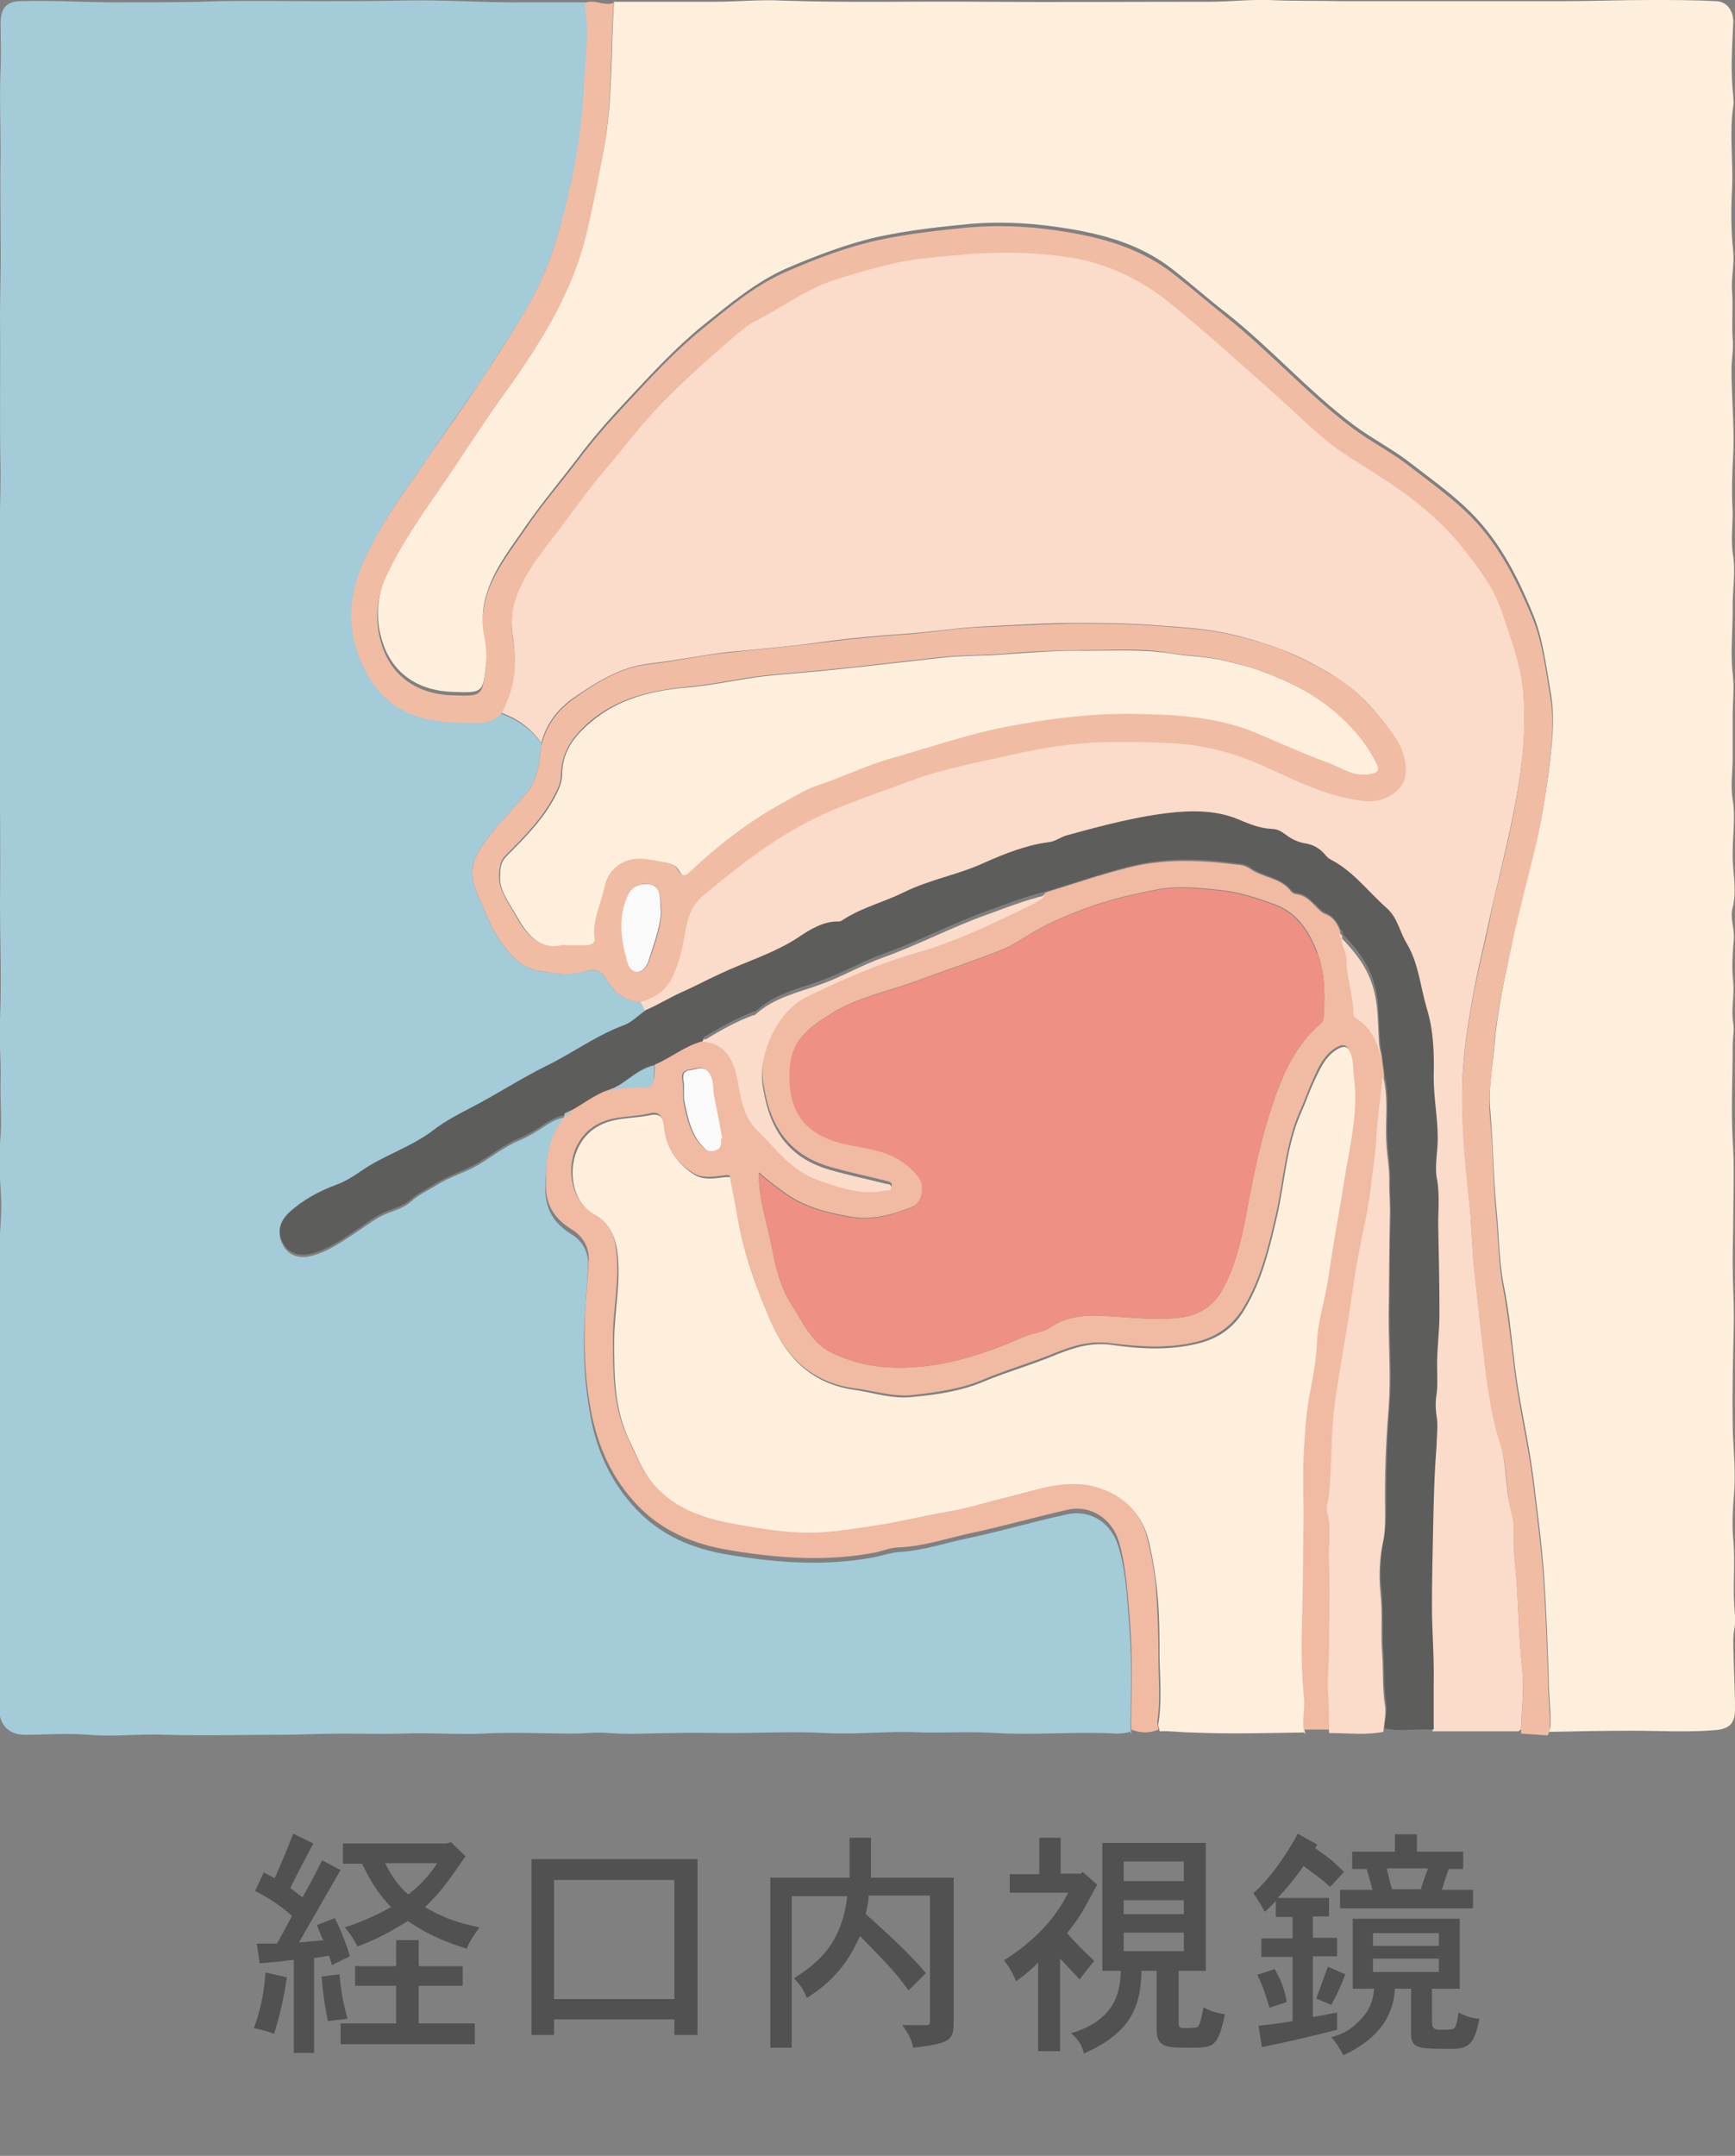 <?xml version="1.0" encoding="UTF-8"?>
<svg id="_レイヤー_1" data-name="レイヤー 1" xmlns="http://www.w3.org/2000/svg" version="1.1" viewBox="0 0 300 372.7">
  <rect x="0" y="0" width="300" height="372.7" fill="#808080" stroke="none"/>
  <defs>
    <style>
      .cls-1 {
        fill: #a3cbd8;
      }

      .cls-1, .cls-2, .cls-3, .cls-4, .cls-5, .cls-6, .cls-7, .cls-8, .cls-9 {
        stroke-width: 0px;
      }

      .cls-2 {
        fill: #f1bca4;
      }

      .cls-3 {
        fill: #515152;
      }

      .cls-4 {
        fill: #5d5d5c;
      }

      .cls-5 {
        fill: #f0baa3;
      }

      .cls-6 {
        fill: #ee9084;
      }

      .cls-7 {
        fill: #fbdbc9;
      }

      .cls-8 {
        fill: #fafafa;
      }

      .cls-9 {
        fill: #fdefdc;
      }
    </style>
  </defs>
  <g>
    <path class="cls-1" d="M195.7,299.3c-.9.3-1.7.4-2.7.4-6.9-.4-13.9.3-20.8-.1-4.4-.3-8.7,0-13-.1-5.5-.3-11,.4-16.5.1-5.4-.3-10.9,0-16.3,0-3.2,0-6.5-.1-9.8,0-3.8,0-7.6.3-11.4,0-2-.2-4.1.1-6.2.1-5.1,0-10.3-.3-15.4,0-4.6.2-9.2-.2-13.9,0-3.5.1-7,0-10.6,0-3.5,0-7,.2-10.4.2-6.7,0-13.4.2-20.1,0-4.4-.2-8.9.4-13.3,0-3.7-.3-7.4,0-11.1,0-2.6,0-4.3-1.7-4.3-4.2,0-3.8.2-7.5,0-11.3-.2-6.8,0-13.5,0-20.3,0-5.4.2-10.8,0-16.2-.2-4.9-.2-9.8,0-14.7.2-5.7-.2-11.3,0-17,0-2.9.4-5.9.3-8.8-.1-3.3-.6-6.6-.2-9.9.4-3.6,0-7.2.1-10.8.1-3.5-.3-7.1-.1-10.6.3-6.6,0-13.2,0-19.9.1-8.8,0-17.6-.1-26.5,0-11.7-.1-23.3,0-35,0-4.4.2-8.8.2-13.1-.2-9,0-18-.1-26.9,0-4.4.2-8.9.1-13.4,0-5-.1-10.1,0-15.1,0-4.8-.2-9.6,0-14.4.1-2.7,0-5.4,0-8.1C.2,1.3,1.2.3,3.4.2,9.7,0,15.9.5,22.2.4c5.3,0,10.6,0,15.8-.2,5.7-.1,11.4,0,17.2,0,4.6,0,9.3,0,13.9-.1,7.3-.2,14.7.4,22,.3,3.4,0,6.7,0,10.1,0,.9,5.2,0,10.5-.2,15.7-.2,5-.9,10.1-2.1,15.1-1.6,7.2-3.5,14.2-7,20.7-2.7,4.9-5.9,9.5-8.9,14.2-2.7,4-5.6,7.9-8.2,11.9-2.7,4-5.6,7.8-8.1,12-4.3,7.2-7.9,14.4-4.6,23.2,1.7,4.5,4.2,7.9,8.5,9.9,3.8,1.7,7.9,1.8,11.9,1.8,1.6,0,3-.4,4.2-1.5,2.8,1,5.2,2.7,7,5.2-.5,2.8-.5,5.8-2.4,8.2-2.1,2.6-4.4,4.9-6.4,7.4-2.8,3.5-4.4,6-2.1,10.9,1,2.1,1.7,4.3,2.9,6.3,1.9,3.1,4,5.9,7.9,6.5,2.5.4,5.1.7,7.6,0,1.5-.5,2.7-.2,3.6,1.3,1.3,2.2,3.1,3.9,6,4,.3.6.6,1.2.9,1.8-1.3.9-2.5,2.2-4,2.7-4.8,1.7-8.9,4.8-13.5,7.1-4.3,2.1-8.2,4.6-12.4,6.9-2.3,1.2-4.7,2.4-6.9,4.1-3.7,2.9-8.5,4.2-12.4,7-1.4,1-2.7,1.8-4.3,2.4-3,1.1-5.8,2.6-8.2,4.8-1.7,1.6-2.1,3.4-1.1,5.2.9,1.8,2.8,2.5,5,1.9,3.1-.8,5.6-2.7,8.2-4.4,1.2-.8,2.3-1.6,3.5-2.3,1.8-1,4-1.3,5.5-2.7,1.3-1.2,2.8-1.8,4.2-2.7,2.3-1.5,4.9-2.2,7.2-3.5,2.4-1.4,4.6-3.2,7.2-4.3,1.2-.5,2.3-1.1,3.4-1.8,1.4-.9,2.7-1.9,4.4-2.2.1.4,0,.8-.3,1.1-2.6,3.3-2.8,7.2-2.9,11.2,0,3.6,1.5,6,4.4,7.8,2,1.2,3.1,3.1,3,5.5-.2,3.9-.6,7.8-.7,11.8-.1,4.7.2,9.4,1.1,14.2,1.1,6.2,3.7,11.7,8,16.2,4.3,4.5,9.7,6.8,16,7.8,8.4,1.4,16.7,2,25.1.4,1.4-.3,2.9-.8,4.3-.9,4.1-.2,8-1.6,12-2.4,5.7-1.2,11.3-2.9,17-4.1,4.1-.9,7.7,1.5,8.9,5.6,1.4,4.6,1.5,9.4,1.9,14.1.5,6.1.2,12.2.2,18.3Z"/>
    <path class="cls-9" d="M106.2.3c5.8,0,11.7,0,17.5,0,3.8,0,7.7-.4,11.5-.2,11.4.4,22.7.1,34.1.2,13.3.1,26.6,0,39.9,0,3.4,0,6.8-.4,10.1-.3,4.2.2,8.4.1,12.6.2,6.6,0,13.2,0,19.8,0,6.2,0,12.4,0,18.6,0,5,0,10-.2,14.9-.2,3.9,0,7.7,0,11.6.2,1.9.1,3,1.8,2.9,3.8-.2,4.2-.5,8.4,0,12.6,0,.6.1,1.2,0,1.7-.7,4.7,0,9.5-.2,14.2-.2,3.6-.2,7.4.2,11.1.2,2.2-.4,4.6-.2,6.8.2,2.7-.1,5.4.1,8.1.2,1.7-.2,3.5-.2,5.3,0,4.9.5,9.8.3,14.6-.2,3.4-.3,6.8-.1,10.1,0,2.3-.3,4.7,0,7.1.6,3.3-.1,6.6,0,9.9,0,3.7-.4,7.3,0,11,.3,2.5,0,4.9,0,7.4,0,2.4,0,4.8,0,7.2,0,2.3-.4,4.7,0,7.1.5,3.1,0,6.1,0,9.1-.1,3.2.8,6.4,0,9.6-.5,1.7.3,3.5.2,5.3-.2,2.5-.4,5.1-.1,7.6.2,2.4-.4,4.7,0,7.1.2,1.2-.1,2.5-.1,3.8,0,5.5-.3,11,0,16.4.3,4.4.1,8.8.1,13.2,0,2.6-.1,5.2-.1,7.8,0,3.3.2,6.7.2,9.9-.1,5.9-.3,11.8-.2,17.7,0,3.8.5,7.7.3,11.5-.2,3-.5,5.9-.2,8.9.4,4.4-.2,8.8.3,13.1.2,1.4-.3,2.8-.3,4.2,0,4,.3,8.1.3,12.1,0,2.5-1,3.4-3.5,3.6-4.8.4-9.5.1-14.3.1-4.8,0-9.7.1-14.5.2.5-.6.4-1.3.4-2,0-2.3-.3-4.5-.3-6.8-.2-6-.4-12-.8-18-.4-5.8-1.2-11.6-1.9-17.4-.8-6.2-2.3-12.3-3.1-18.6-.6-4.8-1-9.7-2-14.5-.8-4.1-.8-8.4-1.2-12.6-.6-5.8-.6-11.6-1.1-17.4-.4-3.8.4-7.6.7-11.4.5-6.1,1.9-12.1,3.1-18,1.2-6,2.9-11.9,4.3-17.8.8-3.6,1.4-7.2,1.9-10.8.6-4.9,1.3-9.7.4-14.6-.8-4.5-1.3-9.2-3.1-13.5-2.8-6.8-6.1-13.2-11.7-18.4-3-2.8-6.4-5.2-9.6-7.7-3-2.3-6.5-4.1-9.6-6.4-7.9-5.9-14.4-13.4-22.2-19.5-3.1-2.4-6-5-9.1-7.4-6.2-4.9-13.6-6.5-21-7.5-4.6-.6-9.3-.8-14-.4-5.3.5-10.6,1.1-15.8,2.2-5.4,1.2-10.6,3.2-15.8,5.4-5.5,2.4-10.1,6.3-14.7,10-4.8,3.9-9,8.5-13.2,13-3,3.2-5.9,6.5-8.5,10-2.9,3.8-6,7.5-8.8,11.5-2.5,3.7-5.3,7.1-6.7,11.4-.7,2.1-1.1,4.3-.6,6.5.4,1.9.6,3.7.4,5.7-.6,5.4-.5,5.4-5.9,5.2-6.1-.2-10.6-3.4-12.2-9.1-1.2-4-.7-8.1,1.1-11.9,2.5-5.2,5.7-9.9,9-14.6,3.6-5.2,7-10.6,10.7-15.8,2.9-4.1,5.8-8.2,8.3-12.6,3-5.2,5.3-10.7,6.6-16.6,1-4.4,1.8-8.8,2.7-13.2,1.6-8.6,1.2-17.3,1.8-25.9Z"/>
    <path class="cls-7" d="M111.6,174.9c-.3-.6-.6-1.2-.9-1.8,2.1-.6,4-1.7,5.1-3.6,1.4-2.5,2-5.2,2.5-8,.5-2.4.9-4.8,3.1-6.7,5.8-5,11.7-9.7,18.7-13.1,5.6-2.8,11.4-4.6,17.2-6.8,5.9-2.3,12.2-3.3,18.4-4.7,5-1.1,10.1-1.9,15.2-2,3.9,0,7.9,0,11.8.2,5.8.3,11.1,1.8,16.3,4.2,5.5,2.5,10.9,5.2,17,5.8,2.4.2,4.6-.6,6.1-2.5,1.7-2.1.7-6.2-.9-8.4-1.1-1.6-2.3-3.2-3.6-4.7-2.2-2.6-4.8-4.6-7.7-6.4-2.2-1.3-4.4-2.5-6.8-3.5-3.7-1.5-7.5-2.7-11.4-3.5-3.9-.8-7.9-1-11.9-1.3-4.9-.4-9.7-.4-14.6-.4-5,0-10,.4-15,.6-4.7.2-9.3,1-14,1.3-4.5.3-9,.7-13.4,1.3-5.6.8-11.1,1.3-16.7,1.8-4.6.5-9.1,1.5-13.7,2-5.2.6-9.2,3.2-13.3,6-2.7,1.9-4.6,4.4-5.5,7.7-1.8-2.5-4.1-4.2-7-5.2,2.3-4,2.8-8.3,2.1-12.9-.3-1.9-.4-3.9.1-5.8,1-4.3,3.6-7.8,6.3-11.2,3-3.8,5.6-7.8,8.8-11.5,2.4-2.8,4.7-5.8,7.1-8.6,4.9-5.8,10.7-10.8,16.5-15.8,1.1-.9,2.3-1.7,3.5-2.4,4.2-2.2,8-5.1,12.7-6.7,3.8-1.3,7.6-2.3,11.4-3.2,3.4-.8,7-1,10.5-1.3,6.3-.6,12.5-.6,18.7.3,6.7,1,12.8,3.7,18,8,6.2,5.1,12.1,10.4,18.1,15.7,3.5,3.1,6.6,6.4,10.4,9.2,3.1,2.3,6.5,4.2,9.8,6.4,4.6,3.1,8.9,6.7,12.4,11.1,2,2.6,4,5.1,5.5,8.1,1.1,2.3,1.8,4.7,2.6,7.1,1.1,3.2,2,6.5,2.3,9.9.8,9.2-1,18.1-3,27-.8,3.6-1.7,7.1-2.5,10.7-1.1,5.2-2.4,10.2-3.3,15.4-.8,4.5-1.5,9-1.7,13.5-.3,7,.4,14,1.1,21,.5,4.3.5,8.7,1,13,.6,5.5,1.2,11.1,1.9,16.6.5,4.1,1.2,8.3,2.4,12.2,1.3,4.1.9,8.4,2.1,12.5.7,2.6.2,5.4.5,8.1.7,6.2.6,12.5,1.3,18.8.4,3.5-.1,7.1-.2,10.6-.2,0-.3.3-.5.3-4.9,0-9.8,0-14.8,0,0-2.7,0-5.5,0-8.2.1-4.4-.2-8.8-.3-13.1,0-4.4,0-8.9.2-13.3.1-4.8.3-9.6.6-14.4.1-1.7.4-3.5,0-5.2-.3-1.3-.3-2.6,0-3.8.3-1.4.2-2.8.1-4.2-.2-3.2.3-6.4.4-9.6,0-4.9,0-9.8-.2-14.6,0-2.9.3-5.7-.2-8.6-.4-2.3.1-4.8.1-7.2,0-3.5-.8-7-.7-10.6,0-4,0-8-1.2-11.9-1.1-3.7-1.4-7.8-3.4-11.1-1.2-2-1.6-4.5-3.5-6.2-3.2-2.8-5.8-6.4-9.7-8.4-.4-.2-.8-.6-1.1-1-.9-1.1-2-1.7-3.3-1.8-1.3-.2-2.5-.7-3.5-1.6-.7-.5-1.4-.9-2.3-.9-2.1-.1-4-.9-5.9-1.7-3.4-1.4-7.2-1.5-10.6-1.2-6.4.6-12.6,2.3-18.9,4-1.1.3-2.1,1.1-3.2,1.2-3.9.5-7.5,1.9-11,3.5-4.5,2-9.5,2.8-13.9,5.1-3.3,1.7-7.1,2.6-10.3,4.6-.3.2-.7.5-1,.5-2.9,0-5.3,1.6-7.3,2.9-4.2,2.8-9,4.1-13.4,6.2-2.2,1.1-4.4,2.2-6.7,3.2-2,.9-4,2.1-6,3Z"/>
    <path class="cls-9" d="M225.5,299.5c-6.5.1-13,.3-19.5,0-1.8,0-3.7-.3-5.5-.2,0-.4-.3-.9-.2-1.3.6-3.7.3-7.5.2-11.2,0-3.9,0-7.8-.4-11.6-.3-3-.8-6-1.5-8.9-1-4.1-3.6-7-7.6-8.5-5.7-2.2-10.9-.1-16.2,1.2-3.7.9-7.4,2.1-11.2,2.7-4,.6-7.9,1.6-11.9,2.3-3.2.5-6.3,1-9.5,1.2-5.1.3-10.2-.6-15.3-1.5-5.4-1-10.4-2.8-14.1-7.3-1.8-2.2-2.7-4.8-3.9-7.2-2.7-5.5-2.7-11.4-2.7-17.3,0-5.3,1.3-10.5.5-15.8-.4-2.5-1.4-4.6-3.6-5.8-5.3-2.9-5.4-11.4-.6-15,3.1-2.3,6.6-1.8,9.9-2.5,1.8-.4,2.4.5,2.6,2.3.3,3.5,2.1,6.1,5.1,8,1.7,1,3.5.6,5.3.4.7,0,1.1-.2,1.1.7.2,2,.8,3.9,1.1,5.9.9,6.4,3.1,12.4,5.7,18.3,2.8,6.6,7.3,10.9,14.6,11.9,3.3.5,6.5,1.6,9.9,1.2,4.2-.4,8.4-1,12.4-2.7,4.1-1.7,8.4-2.9,12.4-4.6,3-1.2,6.1-2.2,9.6-1.7,4.9.7,9.8,1,14.8-.2,3.8-.9,6.5-2.9,8.3-6.1,3-5,4.3-10.7,5.6-16.3,1.3-5.9,1.6-12,4.1-17.6.8-1.8,1.4-3.6,2.2-5.3,1-2.1,1.9-4.3,4-5.6,1.1-.6,1.8-.7,2.4.7.6,1.4.5,2.8.7,4.3.6,5.2-.3,10.3-1.2,15.3-.6,3.2-1,6.3-1.6,9.5-.8,4.2-1.3,8.5-2.1,12.7-.6,2.9-1.4,5.7-1.5,8.7-.1,2.7-.6,5.4-1.1,8-.7,3.2-.8,6.5-1.1,9.8-.3,4,0,8.1-.1,12.2-.1,6.5,0,13-.3,19.5-.1,4,0,8.1.4,12.1.2,1.9-.4,3.7,0,5.6Z"/>
    <path class="cls-5" d="M225.5,299.5c-.4-1.8.1-3.7,0-5.6-.4-4-.5-8.1-.4-12.1.2-6.5.2-13,.3-19.5,0-4.1-.2-8.1.1-12.2.2-3.3.4-6.5,1.1-9.8.5-2.6,1-5.3,1.1-8,.1-3,.9-5.9,1.5-8.7.8-4.2,1.3-8.5,2.1-12.7.6-3.2,1-6.3,1.6-9.5.9-5,1.9-10.1,1.2-15.3-.2-1.4,0-2.9-.7-4.3-.6-1.4-1.3-1.3-2.4-.7-2.1,1.3-3.1,3.5-4,5.6-.8,1.7-1.4,3.6-2.2,5.3-2.5,5.6-2.8,11.7-4.1,17.6-1.3,5.6-2.6,11.3-5.6,16.3-1.9,3.2-4.6,5.2-8.3,6.1-5,1.2-9.9.8-14.8.2-3.5-.5-6.6.5-9.6,1.7-4.1,1.7-8.4,2.9-12.4,4.6-4,1.7-8.2,2.2-12.4,2.7-3.3.3-6.6-.8-9.9-1.2-7.3-1-11.8-5.4-14.6-11.9-2.5-5.9-4.7-11.9-5.7-18.3-.3-1.9-.8-3.9-1.1-5.9,0-.9-.4-.8-1.1-.7-1.8.2-3.7.6-5.3-.4-3-1.8-4.8-4.5-5.1-8-.2-1.8-.8-2.8-2.6-2.3-3.3.8-6.8.2-9.9,2.5-4.9,3.6-4.7,12.1.6,15,2.3,1.3,3.3,3.3,3.6,5.8.8,5.3-.6,10.5-.5,15.8,0,5.9,0,11.8,2.7,17.3,1.2,2.5,2.2,5.1,3.9,7.2,3.6,4.5,8.7,6.3,14.1,7.3,5,.9,10.1,1.8,15.3,1.5,3.2-.2,6.4-.7,9.5-1.2,4-.6,7.9-1.6,11.9-2.3,3.8-.6,7.5-1.8,11.2-2.7,5.3-1.3,10.6-3.4,16.2-1.2,4.1,1.6,6.6,4.4,7.6,8.5.7,2.9,1.3,5.9,1.5,8.9.3,3.9.4,7.8.4,11.6,0,3.7.4,7.5-.2,11.2,0,.4.2.9.2,1.3-1.6.7-3.1.6-4.7,0,0-6.1.3-12.2-.2-18.3-.4-4.7-.6-9.5-1.9-14.1-1.2-4-4.8-6.5-8.9-5.6-5.7,1.3-11.3,2.9-17,4.1-4,.9-7.9,2.2-12,2.4-1.5,0-2.9.6-4.3.9-8.4,1.6-16.7,1-25.1-.4-6.2-1-11.7-3.3-16-7.8-4.3-4.5-6.8-10-8-16.2-.9-4.7-1.2-9.4-1.1-14.2,0-3.9.5-7.8.7-11.8.1-2.4-1-4.3-3-5.5-2.9-1.8-4.5-4.2-4.4-7.8,0-4,.3-7.9,2.9-11.2.2-.3.4-.7.3-1.1,0,0,0,0,0,0,.7.1.9-.3,1.2-.8,2.2-1.1,4-2.7,6.3-3.5.4,0,.8,0,1.1-.4h0c1.3,0,2.7-.3,4-.2,2.7,0,3-.1,3-2.8,0-.3,0-.6,0-1,2.9-1.2,5.3-3.3,8.4-4.1,3.2.2,4.9,2.2,5.7,5.3.9,3.4.8,7.1,3.7,10,3.2,3.2,5.9,7,10.5,8.6,3.8,1.4,7.6,2.8,11.8,1.8.4,0,.9,0,.9-.4,0-.5-.4-.6-.7-.7-3.2-.8-6.5-1.5-9.7-2.4-4.3-1.2-7.7-3.5-9.8-7.7-1.1-2.2-1.6-4.4-2-6.8-1-5.4,2.5-13,7.5-15.4,6.3-3,12.8-5.8,19.5-7.8,6.3-1.8,12.1-4.6,17.9-7.4,1.3-.6,2.9-1.1,3.9-2.4,4.8-1.5,9.5-3.1,14.3-4.3,6.2-1.6,12.6-1.3,18.9-.5.7,0,1.5.3,2,.6,2.3,1.7,5.5,1.6,7.3,4.1.2.2.6.4.9.4,1.5.2,2.4,1.2,3.3,2.1.5.5,1,1.1,1.6,1.3,1.4.5,2.1,1.6,2.6,2.9,0,.3,0,.7.4.8h0c-.1,1.3.8,2.3.8,3.7,0,3.1,1.2,6.1,1.2,9.3,0,.3.2.7.4.8,2.8,1.6,3.8,4.2,4.4,7.1.1,1.1.3,2.2.4,3.3-.4,3.2-.9,6.5-1,9.7-.2,3.1-.7,6.2-1,9.3-.4,3.8-1.4,7.6-2.1,11.4-.9,4.6-1.3,9.3-2.2,13.8-.7,3.9-1.3,7.9-1.9,11.8-.8,5.3-.5,10.6-1,15.9,0,1-.6,2-.3,3.1.8,2.9.1,5.7.3,8.6.3,5,0,10,0,14.9,0,2.4-.4,4.8-.2,7.1.1,2.5.2,5,.2,7.5-1.5,0-3,0-4.5,0ZM131.2,202.8c0,4.3,1.2,7.9,2,11.6.8,3.9,1.5,7.8,3.7,11.2,2,3,3.3,6.5,7,8.3,3.2,1.5,6.4,2.3,9.8,2.5,8.2.4,15.9-2,23.3-5.3,1.6-.7,3.3-.7,4.7-1.7,2.8-1.9,6.1-2.1,9.3-1.9,4.3.2,8.7.8,13,.3,3.3-.4,6-2.1,7.5-5.1,1.9-3.5,2.9-7.4,3.7-11.3,1.2-6.4,2.4-12.9,4.4-19.1,1.8-5.7,4-11.3,8.8-15.4.5-.4.4-.9.5-1.4.2-3.7.2-7.3-1.1-10.8-1.4-3.7-3.4-6.8-7.2-8.3-3-1.1-6-2.1-9.2-2.5-4-.4-8-.9-12,0-4.1.8-8.2,1.8-12.2,3.3-2.8,1.1-5.7,2.3-8.3,3.8-1.9,1.1-3.7,2.4-5.7,3.2-4.8,1.9-9.7,3.5-14.5,5.3-5.1,1.9-10.5,2.9-15.1,5.8-3.3,2.1-6.5,4.2-6.9,8.8-.7,7.5,2.2,12.1,9.9,13.7,2,.4,4.1.7,6,1.3,2.5.8,4.7,2.2,6.3,4.3,1.2,1.5.6,4.5-1.1,5.2-3.5,1.4-7,2.4-10.9,1.7-3.9-.7-7.6-1.6-10.9-3.9-1.5-1.1-3.1-2.2-4.7-3.7ZM124.7,196.8c-.4-2.2-.9-4.8-1.4-7.3-.3-1.2,0-2.5-.7-3.8-.9-1.7-2.1-1-3.4-.8-1.2.2-1.4.8-1.2,1.9.2,1.3,0,2.6.2,3.8.6,2.8,1.2,5.7,3.4,7.8.7.6,1.4.6,2.1.3.8-.3.9-1,.8-2Z"/>
    <path class="cls-4" d="M121.5,180c-3.1.8-5.5,2.9-8.4,4.1-2.8.6-4.6,2.8-7,4,0,0,0,0,0,0-.4.1-.7.3-1.1.4-2.3.8-4.2,2.4-6.3,3.5-.5.1-1,.2-1.2.8,0,0,0,0,0,0-1.7.3-3,1.3-4.4,2.2-1.1.7-2.2,1.3-3.4,1.8-2.6,1.1-4.8,2.9-7.2,4.3-2.3,1.3-4.9,2.1-7.2,3.5-1.4.9-2.9,1.6-4.2,2.7-1.5,1.4-3.7,1.7-5.5,2.7-1.3.7-2.4,1.5-3.5,2.3-2.6,1.7-5.1,3.6-8.2,4.4-2.2.6-4.1-.1-5-1.9-1-1.8-.6-3.6,1.1-5.2,2.4-2.2,5.2-3.7,8.2-4.8,1.6-.6,3-1.5,4.3-2.4,3.9-2.7,8.6-4.1,12.4-7,2.2-1.7,4.6-2.9,6.9-4.1,4.2-2.2,8.2-4.8,12.4-6.9,4.6-2.2,8.7-5.3,13.5-7.1,1.5-.5,2.7-1.8,4-2.7,2.1-.9,4-2.1,6-3,2.3-1,4.5-2.2,6.7-3.2,4.4-2.1,9.2-3.5,13.4-6.2,2.1-1.4,4.5-3,7.3-2.9.3,0,.7-.3,1-.5,3.2-2,6.9-2.9,10.3-4.6,4.5-2.2,9.4-3,13.9-5.1,3.4-1.5,7.1-3,11-3.5,1.1-.1,2.1-.9,3.2-1.2,6.2-1.7,12.5-3.4,18.9-4,3.5-.3,7.2-.2,10.6,1.2,1.9.8,3.8,1.6,5.9,1.7.9,0,1.6.4,2.3.9,1,.8,2.2,1.4,3.5,1.6,1.3.2,2.4.8,3.3,1.8.3.4.7.8,1.1,1,3.9,2,6.5,5.6,9.7,8.4,1.9,1.7,2.2,4.1,3.5,6.2,2,3.4,2.3,7.4,3.4,11.1,1.2,3.9,1.3,7.9,1.2,11.9,0,3.6.7,7,.7,10.6,0,2.4-.6,4.9-.1,7.2.5,2.9.1,5.8.2,8.6.1,4.9.2,9.8.2,14.6,0,3.2-.5,6.4-.4,9.6,0,1.4.1,2.8-.1,4.2-.2,1.2-.2,2.5,0,3.8.3,1.7,0,3.4,0,5.2-.4,4.8-.5,9.6-.6,14.4-.1,4.4-.2,8.9-.2,13.3,0,4.4.4,8.7.3,13.1,0,2.7,0,5.5,0,8.2-2.8-.2-5.6.4-8.5-.2.1-1.5.5-3,.3-4.4-.5-3-.3-5.9-.5-8.9-.2-3.5,0-7.1-.3-10.6-.3-3-.2-5.9.4-8.8.3-1.7.4-3.5.4-5.2,0-6,.1-12,.6-18,.4-5.2,0-10.5,0-15.8,0-5.7,0-11.4.2-17.2,0-2-.2-4-.1-6.1,0-2.3-.4-4.6-.5-6.9-.2-3.7.4-7.5-.5-11.2-.1-1.1-.3-2.2-.4-3.3-.9-4.3-.1-8.8-1.6-13.1-1.1-3.2-3-5.5-5.2-7.8,0,0,0,0,0,0,0-.4-.1-.6-.4-.8-.5-1.3-1.2-2.3-2.6-2.9-.6-.2-1.1-.8-1.6-1.3-1-.9-1.9-2-3.3-2.1-.3,0-.7-.2-.9-.4-1.8-2.4-5-2.4-7.3-4.1-.5-.4-1.3-.6-2-.6-6.3-.9-12.7-1.1-18.9.5-4.8,1.2-9.5,2.9-14.3,4.3-3.4.8-6.7,2.1-10,3.3-6.2,2.2-12,5.3-18.2,7.5-3.6,1.3-6.9,3.2-10.4,4.5-4,1.5-8.3,2.3-11.6,5.4,0,0-.1,0-.2,0-3.1,1.2-6,2.8-8.8,4.5Z"/>
    <path class="cls-2" d="M263,299.3c.1-3.6.6-7.1.2-10.6-.7-6.2-.6-12.5-1.3-18.8-.3-2.7.2-5.4-.5-8.1-1.1-4.1-.7-8.4-2.1-12.5-1.3-3.9-1.9-8.1-2.4-12.2-.7-5.5-1.3-11-1.9-16.6-.5-4.3-.5-8.7-1-13-.8-7-1.4-14-1.1-21,.2-4.6.9-9,1.7-13.5.9-5.2,2.3-10.3,3.3-15.4.7-3.6,1.7-7.1,2.5-10.7,2-8.9,3.7-17.8,3-27-.3-3.4-1.2-6.7-2.3-9.9-.8-2.4-1.5-4.8-2.6-7.1-1.5-3-3.5-5.5-5.5-8.1-3.5-4.4-7.8-8-12.4-11.1-3.2-2.2-6.6-4.1-9.8-6.4-3.7-2.8-6.9-6.1-10.4-9.2-6-5.3-11.9-10.7-18.1-15.7-5.3-4.3-11.4-7.1-18-8-6.2-.9-12.5-.9-18.7-.3-3.5.3-7.1.6-10.5,1.3-3.8.9-7.6,1.9-11.4,3.2-4.6,1.6-8.4,4.5-12.7,6.7-1.3.6-2.4,1.5-3.5,2.4-5.8,5-11.5,10-16.5,15.8-2.4,2.8-4.7,5.8-7.1,8.6-3.1,3.7-5.8,7.7-8.8,11.5-2.6,3.4-5.2,6.9-6.3,11.2-.5,1.9-.4,3.9-.1,5.8.8,4.6.2,8.8-2.1,12.9-1.2,1.1-2.6,1.6-4.2,1.5-4.1,0-8.2-.1-11.9-1.8-4.3-2-6.8-5.4-8.5-9.9-3.3-8.8.3-16,4.6-23.2,2.5-4.1,5.4-8,8.1-12,2.7-4,5.6-7.9,8.2-11.9,3.1-4.7,6.2-9.3,8.9-14.2,3.6-6.5,5.4-13.5,7-20.7,1.1-5,1.8-10,2.1-15.1.2-5.2,1.1-10.5.2-15.7,1.7-.7,3.3.6,5,0-.6,8.6-.2,17.3-1.8,25.9-.8,4.4-1.7,8.8-2.7,13.2-1.3,5.9-3.7,11.4-6.6,16.6-2.5,4.3-5.3,8.5-8.3,12.6-3.7,5.2-7.1,10.6-10.7,15.8-3.3,4.7-6.5,9.4-9,14.6-1.9,3.8-2.3,7.8-1.1,11.9,1.6,5.7,6.2,8.9,12.2,9.1,5.4.2,5.3.2,5.9-5.2.2-2,0-3.8-.4-5.7-.4-2.2,0-4.4.6-6.5,1.4-4.3,4.2-7.7,6.7-11.4,2.7-4,5.9-7.7,8.8-11.5,2.6-3.5,5.5-6.8,8.5-10,4.2-4.5,8.4-9.1,13.2-13,4.6-3.7,9.1-7.6,14.7-10,5.1-2.2,10.3-4.2,15.8-5.4,5.2-1.1,10.5-1.7,15.8-2.2,4.7-.4,9.5-.2,14,.4,7.4,1,14.8,2.7,21,7.5,3.1,2.4,6.1,5,9.1,7.4,7.7,6.1,14.3,13.6,22.2,19.5,3.1,2.3,6.5,4,9.6,6.4,3.2,2.5,6.6,4.9,9.6,7.7,5.6,5.2,8.8,11.6,11.7,18.4,1.8,4.3,2.3,8.9,3.1,13.5.9,4.9.2,9.7-.4,14.6-.5,3.6-1.1,7.3-1.9,10.8-1.4,6-3,11.8-4.3,17.8-1.2,6-2.7,11.9-3.1,18-.3,3.8-1,7.6-.7,11.4.6,5.8.5,11.6,1.1,17.4.4,4.2.4,8.5,1.2,12.6.9,4.8,1.4,9.7,2,14.5.8,6.3,2.3,12.4,3.1,18.6.7,5.8,1.5,11.6,1.9,17.4.4,6,.6,12,.8,18,0,2.2.3,4.5.3,6.8,0,.7,0,1.4-.4,2-1.5-.1-3.1-.2-4.6-.3Z"/>
    <path class="cls-7" d="M239.2,186.3c.9,3.7.3,7.4.5,11.2.1,2.3.6,4.6.5,6.9,0,2.1.2,4.1.1,6.1-.1,5.7-.1,11.4-.2,17.2,0,5.3.4,10.6,0,15.8-.5,6-.7,12-.6,18,0,1.7,0,3.5-.4,5.2-.6,2.9-.7,5.8-.4,8.8.4,3.5,0,7.1.3,10.6.2,3,0,5.9.5,8.9.2,1.4-.2,2.9-.3,4.4-3.1.6-6.2.2-9.4.2,0-2.5,0-5-.2-7.5-.1-2.3.2-4.7.2-7.1,0-5,.2-10,0-14.9-.2-2.9.5-5.8-.3-8.6-.3-1,.2-2,.3-3.1.5-5.3.3-10.6,1-15.9.6-4,1.2-7.9,1.9-11.8.8-4.6,1.3-9.3,2.2-13.8.7-3.8,1.6-7.5,2.1-11.4.3-3.1.9-6.2,1-9.3.2-3.3.7-6.5,1-9.7Z"/>
    <path class="cls-2" d="M93.7,128.5c.9-3.2,2.7-5.7,5.5-7.7,4.1-2.9,8.2-5.5,13.3-6,4.6-.5,9.1-1.6,13.7-2,5.6-.6,11.2-1.1,16.7-1.8,4.5-.6,9-1,13.4-1.3,4.7-.3,9.3-1.2,14-1.3,5-.2,10-.5,15-.6,4.8,0,9.7,0,14.6.4,4,.3,8,.5,11.9,1.3,3.9.8,7.7,1.9,11.4,3.5,2.4,1,4.6,2.2,6.8,3.5,2.9,1.7,5.5,3.8,7.7,6.4,1.3,1.5,2.5,3.1,3.6,4.7,1.6,2.3,2.6,6.3.9,8.4-1.5,1.8-3.7,2.7-6.1,2.5-6.1-.6-11.5-3.3-17-5.8-5.2-2.4-10.5-3.9-16.3-4.2-3.9-.2-7.9-.3-11.8-.2-5.1.1-10.2.9-15.2,2-6.2,1.4-12.5,2.5-18.4,4.7-5.8,2.2-11.6,4-17.2,6.8-6.9,3.5-12.8,8.2-18.7,13.1-2.2,1.9-2.7,4.3-3.1,6.7-.5,2.8-1.1,5.5-2.5,8-1.1,1.9-3,3-5.1,3.6-2.8,0-4.7-1.8-6-4-.9-1.5-2-1.8-3.6-1.3-2.5.8-5.1.4-7.6,0-3.9-.6-6-3.4-7.9-6.5-1.2-2-1.9-4.2-2.9-6.3-2.3-4.9-.7-7.4,2.1-10.9,2-2.6,4.4-4.9,6.4-7.4,1.9-2.4,1.9-5.4,2.4-8.2ZM97.5,163.3c1.5,0,2.5,0,3.6,0,.8,0,1.7-.3,1.5-1.3-.5-3.1,1.1-5.8,1.7-8.7.3-1.7,1.2-3.2,3-4.2,2.5-1.3,4.8-.6,7.1-.2,1.1.2,2.2.4,2.8,1.5.6,1.1,1.1.9,1.9.2,5-4.7,10.3-8.9,16.4-12.1,1.9-1,3.8-2.2,5.9-2.9,4.2-1.3,8.2-3.4,12.5-4.6,6.7-1.9,13.3-4.2,20.1-5.5,6.8-1.3,13.7-2.3,20.7-2.2,7.5,0,14.9.3,22,3.2,4.3,1.7,8.5,3.6,12.8,5.3,2.3.9,4.5,2.5,7.3,1.9,1.2-.3,1.6-.7,1-1.8-2.1-4.2-5.2-7.5-8.9-10.3-3.2-2.4-6.8-4.1-10.5-5.5-2.2-.8-4.5-1.4-6.9-2-3-.7-6-.7-9-1.2-5-.9-10.1-.5-15.1-.5-4.5,0-9.1.2-13.6.6-3.7.3-7.4.2-11.1.6-7.3.8-14.6,1.7-22,2.4-4.1.4-8.2.6-12.2,1.3-3.1.5-6.2,1.1-9.3,1.4-6.3.6-12.3,1.8-17.3,6.1-2.8,2.4-4.8,5.2-4.9,9,0,1.4-.5,2.5-1.1,3.6-2.1,4.1-5.3,7.3-8.5,10.5-.9.9-1,1.9-1.1,3.1-.2,2.7,1.4,4.7,2.5,6.7,1.9,3.4,4.1,6.7,8.5,5.5ZM114.3,157.3c0-.4,0-.8,0-1.2-.2-1.3-.2-2.9-1.8-3.2-1.6-.3-3,0-3.9,2-1.8,3.9-1.1,7.6,0,11.5.2.8.9,1.6,1.7,1.6,1,0,1.6-1,1.9-1.8,1-2.9,2.1-5.8,2.2-8.9Z"/>
    <path class="cls-7" d="M121.5,180c2.8-1.7,5.7-3.4,8.8-4.5,0,0,.1,0,.2,0,3.3-3.1,7.6-3.9,11.6-5.4,3.6-1.3,6.8-3.2,10.4-4.5,6.2-2.2,12-5.3,18.2-7.5,3.3-1.2,6.6-2.5,10-3.3-1,1.2-2.6,1.7-3.9,2.4-5.8,2.8-11.7,5.6-17.9,7.4-6.7,1.9-13.2,4.7-19.5,7.8-5,2.4-8.4,10-7.5,15.4.4,2.4.9,4.6,2,6.8,2.1,4.2,5.5,6.5,9.8,7.7,3.2.9,6.5,1.6,9.7,2.4.4,0,.8.2.7.7,0,.5-.6.4-.9.4-4.2.9-7.9-.4-11.8-1.8-4.6-1.6-7.2-5.4-10.5-8.6-2.9-2.9-2.8-6.6-3.7-10-.8-3.1-2.5-5.1-5.7-5.3Z"/>
    <path class="cls-8" d="M124.7,196.8c0,1,0,1.7-.8,2-.8.3-1.5.3-2.1-.3-2.2-2.1-2.8-5-3.4-7.8-.3-1.2,0-2.6-.2-3.8-.2-1.1,0-1.8,1.2-1.9,1.2-.2,2.5-.9,3.4.8.7,1.2.4,2.5.7,3.8.5,2.5,1,5,1.4,7.3Z"/>
    <path class="cls-7" d="M232,162.2c2.2,2.3,4.1,4.6,5.2,7.8,1.5,4.3.8,8.8,1.6,13.1-.6-2.9-1.7-5.5-4.4-7.1-.2-.1-.4-.5-.4-.8,0-3.2-1.2-6.2-1.2-9.3,0-1.4-.9-2.4-.8-3.7Z"/>
    <path class="cls-1" d="M106.1,188.2c2.4-1.3,4.3-3.4,7-4,0,.3,0,.6,0,1,0,2.7-.3,2.9-3,2.8-1.3,0-2.7.2-4,.3Z"/>
    <path class="cls-1" d="M97.6,192.9c.2-.6.7-.7,1.2-.8-.2.5-.5.9-1.2.8Z"/>
    <path class="cls-1" d="M105.1,188.6c.4-.1.7-.3,1.1-.4-.3.4-.7.4-1.1.4Z"/>
    <path class="cls-7" d="M231.6,161.4c.3.2.5.5.4.8-.4-.2-.4-.5-.4-.8Z"/>
    <path class="cls-9" d="M97.5,163.3c-4.4,1.2-6.6-2.1-8.5-5.5-1.2-2.1-2.8-4.1-2.5-6.7,0-1.2.2-2.2,1.1-3.1,3.2-3.2,6.4-6.4,8.5-10.5.6-1.2,1.1-2.3,1.1-3.6,0-3.8,2-6.6,4.9-9,5-4.3,11-5.6,17.3-6.1,3.1-.3,6.2-.9,9.3-1.4,4-.7,8.1-.9,12.2-1.3,7.3-.7,14.7-1.6,22-2.4,3.6-.4,7.4-.3,11.1-.6,4.5-.3,9.1-.7,13.6-.6,5,0,10.1-.3,15.1.5,3,.5,6,.5,9,1.2,2.3.6,4.6,1.1,6.9,2,3.7,1.4,7.3,3.1,10.5,5.5,3.7,2.8,6.8,6.1,8.9,10.3.6,1.1.2,1.6-1,1.8-2.8.6-5-1-7.3-1.9-4.3-1.6-8.5-3.5-12.8-5.3-7.1-2.9-14.5-3.1-22-3.2-7,0-13.9.9-20.7,2.2-6.8,1.3-13.4,3.6-20.1,5.5-4.3,1.2-8.3,3.2-12.5,4.6-2,.6-3.9,1.8-5.9,2.9-6.1,3.3-11.4,7.4-16.4,12.1-.8.8-1.3.9-1.9-.2-.6-1.1-1.7-1.3-2.8-1.5-2.4-.4-4.7-1.1-7.1.2-1.8,1-2.7,2.6-3,4.2-.6,2.9-2.1,5.6-1.7,8.7.2,1-.7,1.3-1.5,1.3-1,0-2.1,0-3.6,0Z"/>
    <path class="cls-8" d="M114.3,157.3c-.1,3.1-1.3,6-2.2,8.9-.3.8-.9,1.8-1.9,1.8-.9,0-1.5-.8-1.7-1.6-1.1-3.8-1.7-7.6,0-11.5.9-1.9,2.3-2.2,3.9-2,1.7.3,1.7,1.9,1.8,3.2,0,.4,0,.8,0,1.2Z"/>
    <path class="cls-6" d="M227.7,164.8c-1.4-3.7-3.4-6.8-7.2-8.3-3-1.1-6-2.1-9.2-2.5-4-.4-8-.9-12,0-4.1.8-8.2,1.8-12.2,3.3-2.8,1.1-5.7,2.3-8.3,3.8-1.9,1.1-3.7,2.4-5.7,3.2-4.8,1.9-9.7,3.5-14.5,5.3-5.1,1.9-10.5,2.9-15.1,5.8-3.3,2.1-6.5,4.2-6.9,8.8-.7,7.5,2.2,12.1,9.9,13.7,2,.4,4.1.7,6,1.3,2.5.8,4.7,2.2,6.3,4.3,1.2,1.5.6,4.5-1.1,5.2-3.5,1.4-7,2.4-10.9,1.7-3.9-.7-7.6-1.6-10.9-3.9-1.5-1.1-3.1-2.2-4.7-3.7,0,4.3,1.2,7.9,2,11.6.8,3.9,1.5,7.8,3.7,11.2,2,3,3.3,6.5,7,8.3,3.2,1.5,6.4,2.3,9.8,2.5,8.2.4,15.9-2,23.3-5.3,1.6-.7,3.3-.7,4.7-1.7,2.8-1.9,6.1-2.1,9.3-1.9,4.3.2,8.7.8,13,.3,3.3-.4,6-2.1,7.5-5.1,1.9-3.5,2.9-7.4,3.7-11.3,1.2-6.4,2.4-12.9,4.4-19.1,1.8-5.7,4-11.3,8.8-15.4.5-.4.4-.9.5-1.4.2-3.7.2-7.3-1.1-10.8Z"/>
  </g>
  <g>
    <path class="cls-3" d="M49.6,341.8c-.2,1.5-.7,4.9-2.2,9.8-1-.4-2.2-.7-3.5-1,1-2.7,1.7-5.4,2-9.6l3.6.8ZM55.8,335.3l-1-2.5,3.1-1.2c1.1,2.2,2.1,4.8,2.6,6.6l-3.1,1.5-.5-1.6-2.6.4v16.4h-3.5v-16.1c-2.3.3-4.4.5-5.9.6l-.5-3.4h3.5c.9-1.6,1.7-3.1,2.6-4.8-2.1-1.8-4-3.1-6.4-4.3l1.5-3.2,1.9,1c1.1-2.5,2.2-5.1,3.2-7.7l3.5,1.7c-.7,1.2-3.5,6.6-4,7.7l2.1,1.6c1.4-2.5,2.3-4.2,3.4-6.4l3.2,1.7c-.8,1.3-6.8,11.8-7.2,12.5l4.4-.4ZM58.7,341.3c.2,2.2.5,4.6,1.4,7.7-1.2.2-2.3.2-3.4.4-.6-2.8-.9-5.2-1.1-7.7l3.1-.4ZM72.4,335.4v4.5h7.6v3.4h-7.6v6.5h9.7v3.6h-23.2v-3.6h9.6v-6.5h-7.1v-3.4h7.1v-4.5h3.9ZM77.9,318.4l2.6,2.5c-3.7,5.3-4.1,5.9-7,8.8,3.2,1.9,5.7,2.7,9.4,3.5-1,1.4-1.7,2.4-2.2,3.7-4.9-1.6-7-2.7-10.2-4.8-2.9,1.8-5.4,3.2-8.7,4.4-.6-1.2-1.3-2.3-2.2-3.3,3.1-1,5.7-2.2,8-3.5-2.3-2.5-3.3-4.1-5-7.5h-3.3v-3.5h18l.5-.2ZM66.6,322.1c1,2.1,2.4,4.1,4,5.4,2.1-1.6,3.7-3.4,5-5.4h-8.9Z"/>
    <path class="cls-3" d="M120.6,321.5v30.3h-4v-2.7h-20.8v2.7h-3.9v-30.4h28.8ZM95.8,325v20.6h20.8v-20.6h-20.8Z"/>
    <path class="cls-3" d="M164.9,324.4v24.4c0,3.8,0,4.4-7,5.2-.3-1.4-.6-2.1-1.9-3.9h4.2c.5,0,.6-.2.6-.7v-21.7h-10.6c0,1-.3,2.2-.5,3.2,3.2,2.9,7,6.2,10.4,10.2l-3,3c-2.4-3.4-4.7-5.6-8.4-9.4-1.2,2.5-3.1,6.9-9.2,10.7-.5-1.3-1-2.1-2.2-3.4,3.8-2.5,8.2-5.6,9.2-14.2h-9.6v26.2h-3.7v-29.4h13.7c0-1.7,0-3.5,0-6.9h3.7c0,3.5,0,5.2,0,6.9h14.3Z"/>
    <path class="cls-3" d="M183.4,317.6v6.3h3.5l.3-.3,2.5,2.2c-.4.7-2.1,4-2.5,4.6-.6,1-1.4,2.2-2.7,3.8,1.2,1.4,3,3.2,4.7,4.8-.9,1.1-1.8,2.2-2.5,3.2-1-1-2.3-2.5-3.4-3.6v16h-3.8v-15.3c-1.2,1.2-2.5,2.3-3.8,3.2-.5-1.2-1.2-2.5-2.1-3.6,3.3-2.1,8.2-5.8,11.1-11.7h-10.1v-3.2h5.1v-6.3h3.7ZM208.5,318.6v22.1h-4.7v9.1c0,.8.5.8.8.8.9,0,2.2,0,2.5-.2.4-.3.8-2.3,1-3.4,1.1.7,2.7,1.1,3.7,1.2-1.2,5.8-2,5.8-6,5.8s-5.8,0-5.8-3.1v-10.2h-2.6c-.2,5.4-1.2,10.5-10,14.3-.2-1.3-1-2.5-2.2-3.5,7.4-2.2,8.5-6.8,8.6-10.8h-3.2v-22.1h17.8ZM194.3,321.8v3.4h10.4v-3.4h-10.4ZM194.3,328.5v2.4h10.4v-2.4h-10.4ZM194.3,334.1v3.2h10.4v-3.2h-10.4Z"/>
    <path class="cls-3" d="M227.9,318.7l-.5.8c2.6,1.8,3,2.2,5,4.1l-2.4,2.6c-.8-.7-1.4-1.3-4.6-3.6-1.3,1.9-3.2,4.2-4.5,5.5h8.9v3.2h-2.8v3.7h4.2v3.2h-4.2v10.5c1.2-.2,2.7-.5,4.2-.8v3c-4.3,1.1-8.6,2.1-13,3l-.6-3.7c2.1-.2,4.2-.5,5.9-.8v-11.1h-5.4v-3.2h5.4v-3.7h-2.9v-2.8c-.6.7-1.2,1.3-1.9,1.9-.7-1.2-1.3-2.3-2-3.2,3.2-2.8,6.1-7.3,7.7-10.3l3.4,1.9ZM220.4,340.4c1.2,2.1,1.7,3.5,2.1,5.7l-3,1c-.5-1.7-1-3.5-2.1-5.7l3-1ZM232.6,341.3c-.5,1.5-1.5,3.7-2.4,5.3-1-.4-1.6-.7-2.6-1.1.5-1.4,1.3-3.6,2-5.5l3,1.3ZM252.4,331.7v12.1h-4.8v5.4c0,1.6.4,1.7,1.6,1.7s2,0,2.3-.3c.3-.4.5-1.2.7-2.7,1.3.7,2.3,1,3.6,1.1-.8,4.1-1.7,5.2-4.7,5.2-5.8,0-7.1,0-7.1-2.6v-7.8h-2.8c-.2,2.5-.8,7.7-8.9,11.5-.6-1-1-1.9-2.1-3.1,1.7-.5,3.2-1.1,4.9-2.9,2-2,2.3-3.7,2.5-5.5h-3.7v-12.1h18.4ZM245,317.1v3h8v3h-2.5c-.5,1.3-.8,2.5-1.2,3.6h5.4v3.2h-23s0-3.2,0-3.2h5.6c-.3-1.3-.7-2.6-1-3.6h-2.5v-3h7.4v-3h3.9ZM237.4,334.2v2.2h11.4v-2.2h-11.4ZM237.4,338.6v2.3h11.4v-2.3h-11.4ZM239.8,323c.2,1.1.6,2.6.9,3.6h5c.2-.8.8-2.5,1.2-3.6h-7.1Z"/>
  </g>
</svg>